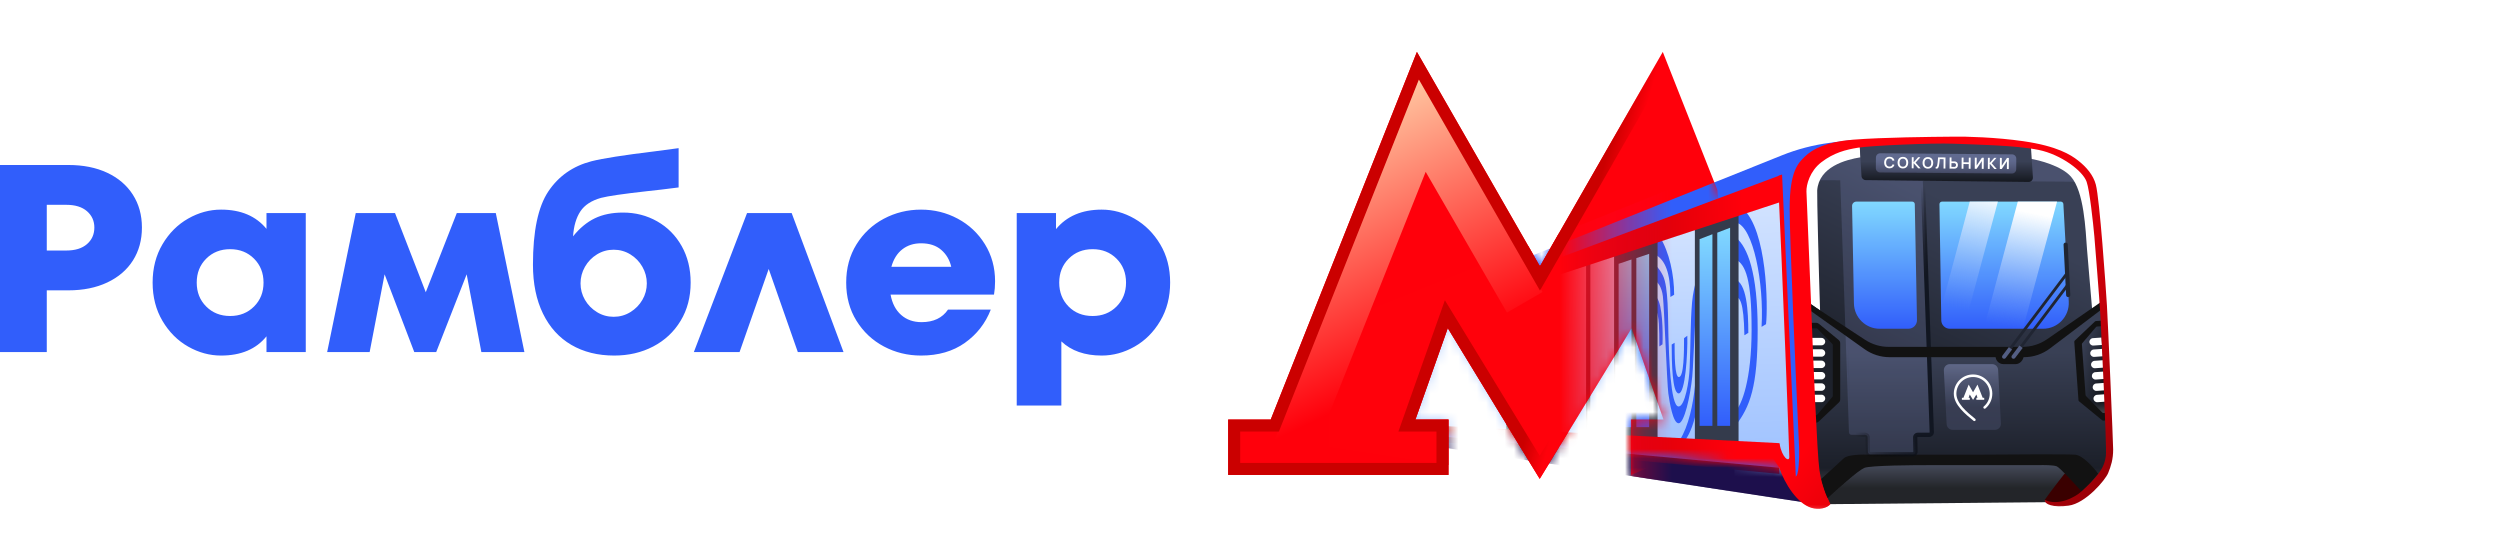 <svg width="270" height="60" viewBox="0 0 270 60" fill="none" xmlns="http://www.w3.org/2000/svg">
<rect width="270" height="60" fill="white"/>
<path fill-rule="evenodd" clip-rule="evenodd" d="M120.587 33.103C121.27 32.42 121.612 31.559 121.612 30.52C121.612 29.48 121.27 28.619 120.587 27.936C119.904 27.253 119.043 26.911 118.004 26.911C116.965 26.911 116.103 27.253 115.42 27.936C114.737 28.619 114.396 29.48 114.396 30.52C114.396 31.559 114.732 32.42 115.406 33.103C116.079 33.786 116.945 34.128 118.004 34.128C119.043 34.128 119.904 33.786 120.587 33.103ZM122.536 23.621C123.671 24.275 124.595 25.199 125.307 26.392C126.019 27.585 126.375 28.961 126.375 30.52C126.375 32.078 126.019 33.459 125.307 34.662C124.595 35.865 123.671 36.789 122.536 37.433C121.4 38.078 120.217 38.4 118.985 38.4C117.157 38.4 115.704 37.89 114.626 36.87V43.798H109.806V23.014H114.049V24.746C115.204 23.342 116.849 22.639 118.985 22.639C120.217 22.639 121.4 22.967 122.536 23.621ZM97.451 26.926C96.893 27.359 96.499 27.989 96.268 28.817H102.734C102.561 28.066 102.2 27.455 101.651 26.984C101.103 26.512 100.376 26.276 99.472 26.276C98.683 26.276 98.009 26.493 97.451 26.926ZM103.441 23.621C104.663 24.275 105.639 25.194 106.371 26.377C107.102 27.561 107.468 28.894 107.468 30.375C107.468 30.895 107.429 31.376 107.352 31.819H96.181C96.354 32.762 96.734 33.493 97.321 34.012C97.908 34.532 98.644 34.792 99.53 34.792C100.819 34.792 101.771 34.34 102.387 33.435H107.006C106.429 34.917 105.495 36.115 104.206 37.029C102.916 37.943 101.338 38.4 99.472 38.4C98.029 38.4 96.691 38.073 95.459 37.419C94.228 36.765 93.241 35.841 92.501 34.647C91.76 33.454 91.389 32.078 91.389 30.52C91.389 28.961 91.76 27.585 92.501 26.392C93.241 25.199 94.228 24.275 95.459 23.621C96.691 22.967 98.029 22.639 99.472 22.639C100.896 22.639 102.219 22.967 103.441 23.621ZM85.501 23.014L91.101 38.025H86.165L83.019 29.047L79.872 38.025H74.936L80.68 23.014H85.501ZM68.08 33.709C68.629 33.373 69.062 32.93 69.379 32.382C69.697 31.833 69.856 31.241 69.856 30.606C69.856 29.971 69.697 29.375 69.379 28.817C69.062 28.259 68.629 27.811 68.08 27.474C67.532 27.138 66.93 26.969 66.276 26.969C65.622 26.969 65.02 27.138 64.472 27.474C63.924 27.811 63.491 28.259 63.173 28.817C62.856 29.375 62.697 29.971 62.697 30.606C62.697 31.241 62.856 31.833 63.173 32.382C63.491 32.93 63.924 33.373 64.472 33.709C65.02 34.046 65.622 34.214 66.276 34.214C66.93 34.214 67.532 34.046 68.08 33.709ZM70.981 23.909C72.097 24.544 72.978 25.435 73.623 26.579C74.267 27.725 74.59 29.038 74.59 30.52C74.59 32.078 74.229 33.454 73.507 34.647C72.785 35.841 71.799 36.765 70.548 37.419C69.297 38.073 67.893 38.4 66.334 38.4C64.563 38.4 63.019 38.015 61.701 37.245C60.383 36.476 59.363 35.35 58.641 33.868C57.919 32.386 57.559 30.626 57.559 28.586C57.559 24.968 58.112 22.332 59.218 20.676C60.325 19.021 61.879 17.934 63.88 17.414C65.093 17.107 67.363 16.751 70.693 16.346L73.291 16V20.243C71.963 20.417 70.827 20.551 69.884 20.647C67.305 20.936 65.651 21.177 64.919 21.369C63.88 21.658 63.134 22.144 62.682 22.827C62.23 23.51 61.965 24.41 61.889 25.526C62.6 24.641 63.385 23.991 64.241 23.577C65.097 23.164 66.112 22.957 67.286 22.957C68.633 22.957 69.865 23.274 70.981 23.909ZM53.546 23.014L56.635 38.025H51.987L50.4 29.625L47.109 38.025H44.742L41.538 29.625L39.921 38.025H35.332L38.42 23.014H42.664L45.983 31.559L49.332 23.014H53.546ZM27.437 33.103C28.12 32.42 28.462 31.559 28.462 30.52C28.462 29.48 28.12 28.619 27.437 27.936C26.754 27.253 25.893 26.911 24.854 26.911C23.815 26.911 22.953 27.253 22.27 27.936C21.587 28.619 21.246 29.48 21.246 30.52C21.246 31.559 21.587 32.42 22.27 33.103C22.953 33.786 23.815 34.128 24.854 34.128C25.893 34.128 26.754 33.786 27.437 33.103ZM28.78 23.014H33.023V38.025H28.78V36.322C27.663 37.707 26.027 38.4 23.872 38.4C22.641 38.4 21.457 38.078 20.322 37.433C19.186 36.789 18.262 35.865 17.551 34.662C16.839 33.459 16.483 32.078 16.483 30.52C16.483 28.961 16.839 27.58 17.551 26.377C18.262 25.175 19.186 24.251 20.322 23.606C21.457 22.962 22.641 22.639 23.872 22.639C26.008 22.639 27.644 23.332 28.78 24.718V23.014ZM7.159 27.056C8.121 27.056 8.866 26.825 9.396 26.363C9.925 25.901 10.19 25.305 10.19 24.573C10.19 23.861 9.925 23.274 9.396 22.812C8.866 22.35 8.121 22.12 7.159 22.12H5.052V27.056H7.159ZM7.39 17.819C8.987 17.819 10.382 18.098 11.575 18.656C12.768 19.214 13.692 20.003 14.346 21.023C15 22.043 15.328 23.226 15.328 24.573C15.328 25.92 15.005 27.104 14.361 28.124C13.716 29.144 12.792 29.938 11.59 30.505C10.387 31.073 8.987 31.357 7.39 31.357H5.052V38.025H0V17.819H7.39Z" fill="#315EFB"/>
<mask id="mask0_5561_1517" style="mask-type:alpha" maskUnits="userSpaceOnUse" x="176" y="2" width="55" height="54">
<path d="M176.138 2H230.176V55.554H176.138V45.304H180.066L176.138 35.054V2Z" fill="#D9D9D9"/>
</mask>
<g mask="url(#mask0_5561_1517)">
<path d="M145.991 46.832L196.131 54.447L192.249 49.754L145.991 45.991V46.832Z" fill="#1D0F4C"/>
<path d="M196.131 49.722H223.013V54.215L196.131 54.463V49.722Z" fill="url(#paint0_linear_5561_1517)"/>
<path d="M220.832 53.98C221.483 53.039 222.999 51.125 223.09 51.008C223.596 51.116 224.563 52.512 224.939 53.111C224.386 53.562 223.092 54.49 222.342 54.59C221.592 54.689 220.93 54.168 220.832 53.98Z" fill="#3A0000"/>
<path d="M194.478 19.279L194.851 33.082L203.147 37.981L206.131 38.205L219.823 37.981L223.755 35.277L227.101 33.018L226.376 24.318L225.818 20.051L224.926 18.35L222.946 17.012L220.297 15.952L218.205 15.618L212.753 15.299H204.302L197.525 15.859L194.478 19.279Z" fill="url(#paint1_linear_5561_1517)"/>
<path d="M195.167 44.402L196.349 53.169L198.108 51.439L201.367 49.968L212.788 49.68L221.41 49.247L225.794 52.708L227.409 50.487L227.64 48.44V44.892C227.563 42.816 227.409 38.629 227.409 38.49C227.409 38.352 227.255 34.606 227.178 32.751L223.4 35.606L219.622 38.029H214.114H203.645L200.3 36.414L196.493 33.847L194.1 32.463L195.167 44.402Z" fill="url(#paint2_linear_5561_1517)"/>
<path d="M195.167 44.402L196.349 53.169L198.108 51.439L201.367 49.968L212.788 49.68L221.41 49.247L225.794 52.708L227.409 50.487L227.64 48.44V44.892C227.563 42.816 227.409 38.629 227.409 38.49C227.409 38.352 227.255 34.606 227.178 32.751L223.4 35.606L219.622 38.029H214.114H203.645L200.3 36.414L196.493 33.847L194.1 32.463L195.167 44.402Z" fill="url(#paint3_linear_5561_1517)" fill-opacity="0.2"/>
<path d="M195.503 34.863H196.145C196.252 34.863 196.356 34.9 196.439 34.968L198.574 36.717C198.682 36.805 198.744 36.937 198.744 37.076V43.13C198.744 43.257 198.692 43.379 198.599 43.466L196.426 45.525C196.34 45.607 196.226 45.652 196.107 45.652H195.503V34.863Z" fill="#121212"/>
<path d="M195.678 35.464H196.165C196.214 35.464 196.262 35.484 196.297 35.519L197.889 37.14C197.923 37.174 197.942 37.221 197.942 37.27V42.743C197.942 42.787 197.926 42.83 197.898 42.863L196.285 44.762C196.249 44.804 196.198 44.828 196.143 44.828H195.678V35.464Z" fill="#1D212B"/>
<path d="M209.936 40.008C209.917 39.637 210.212 39.325 210.584 39.325H215.149C215.494 39.325 215.779 39.596 215.797 39.941L216.099 45.741C216.118 46.112 215.822 46.424 215.451 46.424H210.885C210.54 46.424 210.255 46.154 210.237 45.809L209.936 40.008Z" fill="url(#paint4_linear_5561_1517)"/>
<path d="M214.296 43.175H213.444V42.96H213.57L213.447 42.606L213.091 43.19L212.734 42.606L212.609 42.96H212.737V43.175H211.884V42.96H212.049L212.615 41.536L213.091 42.367L213.567 41.536L214.13 42.959L214.296 42.96V43.175Z" fill="white"/>
<path d="M213.233 45.34C212.338 44.616 211.149 43.639 211.149 42.52C211.149 41.448 212.018 40.579 213.09 40.579C214.162 40.579 215.031 41.448 215.031 42.52C215.031 43.115 214.762 43.648 214.34 44.004" stroke="white" stroke-width="0.278" stroke-linecap="round"/>
<path d="M227.119 34.803C227.112 34.701 227.023 34.624 226.921 34.632L226.367 34.672C226.324 34.675 226.284 34.693 226.253 34.722L224.08 36.779C224.04 36.817 224.019 36.871 224.023 36.927L224.475 43.216C224.479 43.266 224.503 43.313 224.543 43.346L227.036 45.39C227.073 45.42 227.12 45.435 227.167 45.431L227.695 45.393C227.797 45.386 227.874 45.297 227.867 45.195L227.119 34.803Z" fill="#121212"/>
<path d="M226.975 35.23L226.49 35.265C226.44 35.269 226.394 35.292 226.362 35.33L224.89 37.06C224.859 37.097 224.843 37.145 224.846 37.194L225.239 42.653C225.242 42.697 225.261 42.738 225.291 42.77L227.037 44.548C227.075 44.587 227.128 44.607 227.182 44.603L227.461 44.583C227.563 44.576 227.64 44.487 227.633 44.385L226.975 35.23Z" fill="url(#paint5_linear_5561_1517)"/>
<path d="M226.975 35.23L226.49 35.265C226.44 35.269 226.394 35.292 226.362 35.33L224.89 37.06C224.859 37.097 224.843 37.145 224.846 37.194L225.239 42.653C225.242 42.697 225.261 42.738 225.291 42.77L227.037 44.548C227.075 44.587 227.128 44.607 227.182 44.603L227.461 44.583C227.563 44.576 227.64 44.487 227.633 44.385L226.975 35.23Z" fill="url(#paint6_linear_5561_1517)" fill-opacity="0.2"/>
<path d="M197.301 53.851L196.636 51.772C197.289 51.184 198.702 49.906 199.129 49.496C199.555 49.087 201.169 49.065 201.922 49.106H213.428C216.637 49.078 223.266 49.038 224.106 49.106C224.946 49.173 226.123 50.506 226.606 51.164L224.925 53.212C224.138 52.322 222.476 50.509 222.132 50.366C221.788 50.223 220.678 50.22 220.166 50.236H208.911C206.655 50.225 201.987 50.27 201.354 50.531C200.721 50.791 198.403 52.797 197.301 53.851Z" fill="#121212"/>
<path d="M199.687 46.693L198.744 19.467C197.169 19.454 196.312 19.466 194.737 19.452L196.704 16.454L200.857 15.528L206.774 15.079H213.736L218.756 15.587L222.073 16.484L224.613 17.918L225.77 19.637C220.016 19.593 213.418 19.55 207.664 19.505L208.632 46.673C208.638 46.831 208.512 46.961 208.354 46.961H207.12C206.964 46.961 206.839 47.089 206.842 47.245L206.872 48.785C206.875 48.941 206.75 49.069 206.594 49.069H202.01C201.859 49.069 201.735 48.947 201.732 48.796L201.702 47.234C201.699 47.083 201.575 46.961 201.424 46.961H199.964C199.815 46.961 199.692 46.843 199.687 46.693Z" fill="#A9B6FF" fill-opacity="0.15"/>
<path d="M213.748 14.848L213.76 14.849L218.78 15.357L218.798 15.359L218.817 15.364L222.134 16.26L222.161 16.268L222.187 16.283L224.727 17.716L224.775 17.744L226.207 19.871L225.768 19.869C220.095 19.825 213.599 19.782 207.904 19.738L208.863 46.665L208.857 46.771C208.815 47.01 208.607 47.193 208.355 47.193H207.12C207.094 47.193 207.073 47.215 207.073 47.241L207.104 48.781L207.095 48.885C207.051 49.121 206.844 49.3 206.594 49.3H202.01C201.767 49.3 201.564 49.13 201.513 48.902L201.5 48.8L201.47 47.239C201.469 47.214 201.449 47.193 201.424 47.193H199.964C199.724 47.193 199.521 47.026 199.468 46.801L199.455 46.7L198.52 19.698C197.839 19.693 197.29 19.692 196.74 19.692C196.132 19.691 195.523 19.69 194.735 19.683L194.31 19.679L194.543 19.325L196.51 16.326L196.562 16.248L200.807 15.301L200.823 15.298L200.84 15.296L206.756 14.848H213.748ZM200.891 15.757L196.846 16.659L195.163 19.221C195.753 19.225 196.246 19.227 196.74 19.228L198.746 19.236L198.968 19.238L199.918 46.685L199.932 46.716C199.94 46.724 199.952 46.73 199.964 46.73H201.424C201.702 46.73 201.927 46.952 201.933 47.23L201.964 48.791L201.978 48.824C201.986 48.832 201.997 48.836 202.01 48.836H206.594C206.607 48.836 206.619 48.831 206.627 48.823L206.64 48.789L206.611 47.249C206.605 46.964 206.835 46.73 207.12 46.73H208.355C208.368 46.73 208.38 46.724 208.388 46.715L208.401 46.682L207.424 19.271L207.666 19.273C213.274 19.317 219.683 19.358 225.331 19.401L224.451 18.092L221.983 16.699L218.713 15.816L213.723 15.311H206.791L200.891 15.757Z" fill="url(#paint7_radial_5561_1517)"/>
<path d="M222.566 21.774H209.739C209.583 21.774 209.458 21.901 209.461 22.057L209.658 34.594C209.666 35.1 210.079 35.506 210.585 35.506H220.649C222.245 35.506 223.513 34.166 223.425 32.572L222.844 22.037C222.836 21.89 222.714 21.774 222.566 21.774Z" fill="url(#paint8_linear_5561_1517)"/>
<path d="M207.034 34.562L206.797 22.047C206.794 21.895 206.67 21.774 206.519 21.774H200.489C200.229 21.774 200.02 21.987 200.025 22.246L200.225 32.778C200.254 34.293 201.49 35.506 203.005 35.506H206.107C206.626 35.506 207.044 35.081 207.034 34.562Z" fill="url(#paint9_linear_5561_1517)"/>
<path d="M195.12 36.493H196.722C196.944 36.493 197.124 36.673 197.124 36.894C197.124 37.116 196.944 37.295 196.722 37.295H195.12V36.493Z" fill="white"/>
<path d="M195.12 37.72H196.722C196.944 37.72 197.124 37.9 197.124 38.121C197.124 38.343 196.944 38.523 196.722 38.523H195.12V37.72Z" fill="white"/>
<path d="M195.12 38.947H196.722C196.944 38.947 197.124 39.127 197.124 39.349C197.124 39.57 196.944 39.75 196.722 39.75H195.12V38.947Z" fill="white"/>
<path d="M195.12 40.174H196.722C196.944 40.174 197.124 40.354 197.124 40.575C197.124 40.797 196.944 40.977 196.722 40.977H195.12V40.174Z" fill="white"/>
<path d="M195.12 41.401H196.722C196.944 41.401 197.124 41.581 197.124 41.803C197.124 42.024 196.944 42.204 196.722 42.204H195.12V41.401Z" fill="white"/>
<path d="M195.12 42.628H196.722C196.944 42.628 197.124 42.808 197.124 43.03C197.124 43.251 196.944 43.431 196.722 43.431H195.12V42.628Z" fill="white"/>
<path d="M226.961 36.454L226.03 36.521C225.809 36.537 225.643 36.729 225.659 36.95C225.674 37.171 225.867 37.337 226.088 37.321L227.018 37.255L226.961 36.454Z" fill="white"/>
<path d="M227.049 37.678L226.118 37.745C225.897 37.761 225.731 37.953 225.747 38.174C225.762 38.395 225.955 38.561 226.176 38.545L227.106 38.479L227.049 37.678Z" fill="white"/>
<path d="M227.137 38.902L226.206 38.969C225.985 38.985 225.819 39.177 225.835 39.398C225.85 39.619 226.042 39.785 226.263 39.769L227.194 39.703L227.137 38.902Z" fill="white"/>
<path d="M227.225 40.126L226.294 40.193C226.073 40.209 225.907 40.401 225.922 40.622C225.938 40.843 226.13 41.009 226.351 40.993L227.282 40.926L227.225 40.126Z" fill="white"/>
<path d="M227.313 41.35L226.382 41.417C226.161 41.433 225.995 41.625 226.01 41.846C226.026 42.067 226.218 42.233 226.439 42.217L227.37 42.15L227.313 41.35Z" fill="white"/>
<path d="M227.401 42.574L226.47 42.641C226.249 42.657 226.082 42.849 226.098 43.07C226.114 43.291 226.306 43.457 226.527 43.441L227.458 43.374L227.401 42.574Z" fill="white"/>
<path d="M192.435 16.78L145.914 35.452V46.22L192.16 50.518L195.528 53.321V40.714L194.948 20.051L195.901 17.142L199.952 15.122L197.633 15.423C195.85 15.654 194.103 16.11 192.435 16.78Z" fill="#315EFB"/>
<mask id="mask1_5561_1517" style="mask-type:alpha" maskUnits="userSpaceOnUse" x="145" y="15" width="56" height="39">
<path d="M194.948 15.771C192.924 16.781 145.914 35.452 145.914 35.452V46.22L192.16 50.518L195.528 53.321V40.714L194.948 20.051L195.901 17.142L200.405 15.325C200.405 15.325 196.972 14.762 194.948 15.771Z" fill="#315EFB"/>
</mask>
<g mask="url(#mask1_5561_1517)">
<path d="M178.57 25.113L187.368 22.519V48.743H178.57V25.113Z" fill="url(#paint10_linear_5561_1517)"/>
<path d="M180.402 32.074C180.402 29.494 179.841 28.123 178.857 27.543V25.939L179.268 25.587C180.289 27.247 180.808 29.66 180.808 31.832L180.402 32.074Z" fill="#315EFB"/>
<path d="M187.324 22.536L194.84 19.351V51.546H187.324V22.536Z" fill="url(#paint11_linear_5561_1517)"/>
<path d="M171.512 27.695L178.514 25.452V48.123H171.512V27.695Z" fill="url(#paint12_linear_5561_1517)"/>
<path d="M179.21 37.416C179.21 35.426 179.172 34.202 178.908 33.655L178.957 32.189C179.557 32.947 179.602 35.849 179.549 37.187L179.21 37.416Z" fill="#315EFB"/>
<path d="M188.395 36.207C188.321 32.503 187.899 32.072 187.361 32.072L187.321 30.156C188.665 30.485 188.818 33.673 188.818 35.949L188.395 36.207Z" fill="#315EFB"/>
<path d="M190.247 35.302C190.532 30.56 189.345 24.499 187.53 24.047V22.86L188.222 22.539C190.85 24.834 190.951 33.084 190.731 35.011L190.247 35.302Z" fill="#315EFB"/>
<path d="M179.592 32.01C179.479 31.023 179.023 30.393 178.703 30.332V28.621C178.822 28.652 179.168 28.922 179.592 29.758C180.202 30.96 180.134 34.4 180.192 36.343C180.251 38.286 180.4 43.901 181.29 43.901C181.972 43.901 182.443 41.125 182.482 39.713C182.597 37.355 182.543 34.969 182.747 32.62C182.907 30.784 183.634 28.857 183.634 28.857V30.999C183.089 30.736 182.956 38.78 182.765 40.661C182.543 42.853 181.896 45.714 181.29 45.714C180.683 45.714 180.32 43.511 180.178 42.48C180.037 41.449 179.733 33.243 179.592 32.01Z" fill="#315EFB"/>
<path d="M189.173 35.595C189.173 30.191 188.526 28.595 187.491 28.036V25.667C188.732 26.676 189.828 29.457 189.828 35.595C189.828 41.734 189.025 43.925 187.407 46.008V44.411C188.11 43.774 189.173 41 189.173 35.595Z" fill="#315EFB"/>
<rect x="174.321" y="25.76" width="2.266" height="21.746" fill="#343B4C"/>
<rect x="176.207" y="25.76" width="2.809" height="21.746" fill="#343B4C"/>
<path d="M183.289 36.581C183.305 35.205 183.875 34.137 184.159 33.774V35.487C183.56 34.451 184.432 44.216 181.982 47.57H181.392C183.368 44.467 183.269 38.3 183.289 36.581Z" fill="#315EFB"/>
<path d="M181.312 40.723C180.868 40.723 180.856 38.323 180.856 37.019L180.542 37.209C180.542 39.095 180.6 42.489 181.298 42.489C182.007 42.489 182.275 38.259 182.231 36.259L181.877 36.518C181.877 37.965 181.873 40.723 181.312 40.723Z" fill="#315EFB"/>
<path d="M174.812 28.491L176.198 28.026V46.13H174.812L174.812 28.491Z" fill="url(#paint13_linear_5561_1517)"/>
<path d="M176.723 27.879L178.108 27.414V46.13H176.723L176.723 27.879Z" fill="url(#paint14_linear_5561_1517)"/>
<rect x="183.046" y="22.707" width="2.05" height="24.858" fill="#343B4C"/>
<rect x="184.95" y="22.707" width="2.814" height="25.07" fill="#343B4C"/>
<path d="M183.555 25.828L184.941 25.297V45.993H183.555L183.555 25.828Z" fill="url(#paint15_linear_5561_1517)"/>
<path d="M185.466 25.129L186.851 24.598V45.993H185.466L185.466 25.129Z" fill="url(#paint16_linear_5561_1517)"/>
<path d="M193.272 18.551C193.009 19.137 192.863 19.77 192.844 20.413L192.805 21.652L145.531 37.193V36.395L193.272 18.551Z" fill="url(#paint17_linear_5561_1517)"/>
<path d="M192.172 47.861L144.493 45.431V46.678L192.172 51.187V47.861Z" fill="url(#paint18_linear_5561_1517)"/>
</g>
<path d="M193.956 52.146C193.451 49.177 192.63 27.889 192.348 17.493L193.935 17.25C193.046 19.353 194.073 40.761 194.814 51.234L193.956 52.146Z" fill="#315EFB"/>
<path d="M196.567 33.529L195.545 32.815L194.851 26.997L194.524 21.517C194.674 20.671 195.088 18.686 195.545 17.508C196.002 16.33 199.235 15.707 200.845 15.543L200.946 16.987C199.326 17.249 196.44 18.014 196.257 20.572C196.225 21.03 196.427 29.343 196.567 33.529Z" fill="white"/>
<path d="M223.66 19.075C222.644 17.924 220.273 17.3 219.214 17.132V15.694L221.642 16.18L224.052 17.45L225.602 19.187L226.48 22.568L226.76 27.592L227.19 32.804L225.957 33.495L225.397 26.92C225.241 24.784 225.08 20.683 223.66 19.075Z" fill="white"/>
<path d="M201.388 37.72L195.503 33.54V32.821L201.438 36.704C202.192 37.198 203.074 37.461 203.975 37.461H218.443C219.384 37.461 220.302 37.174 221.076 36.64L226.869 32.639V33.492L221.391 37.637C220.586 38.246 219.604 38.576 218.595 38.576H204.072C203.11 38.576 202.172 38.276 201.388 37.72Z" fill="#121212"/>
<path d="M193.245 49.359C193.245 49.931 192.479 49.51 192.169 47.863L191.482 49.51L192.557 51.076L193.959 51.707L192.463 18.851L192.014 19.017C192.481 28.894 193.245 48.63 193.245 49.359Z" fill="#FF000B"/>
<rect width="3.026" height="1.704" rx="0.852" transform="matrix(-1 0 0 1 218.546 37.622)" fill="#121212"/>
<rect width="0.31" height="10.173" transform="matrix(-0.798 -0.602 -0.602 0.798 223.381 29.589)" fill="#202532"/>
<rect width="0.454" height="5.882" rx="0.2" transform="matrix(0.999 -0.051 -0.051 -0.999 223.154 32.09)" fill="#202532"/>
<rect width="0.31" height="8.423" transform="matrix(-0.798 -0.602 -0.602 0.798 223.455 30.841)" fill="#202532"/>
<path d="M216.614 38.661C216.542 38.758 216.405 38.777 216.308 38.704C216.212 38.632 216.193 38.495 216.266 38.398L216.956 37.484L217.304 37.747L216.614 38.661Z" fill="#535E83"/>
<path d="M217.632 38.661C217.559 38.758 217.422 38.777 217.326 38.704C217.229 38.632 217.21 38.495 217.283 38.398L218.1 37.315L218.449 37.578L217.632 38.661Z" fill="#535E83"/>
<path d="M222.162 21.774L218.481 35.506H214.241L217.921 21.774H222.162Z" fill="url(#paint19_linear_5561_1517)"/>
<path d="M215.77 21.774L212.091 35.506H210.585C210.079 35.506 209.666 35.1 209.658 34.594L209.638 33.323L212.732 21.774H215.77Z" fill="url(#paint20_linear_5561_1517)"/>
<path d="M201.042 19.016L200.835 15.543L209.665 15.197L215.452 15.543H218.887C219.131 15.543 219.334 15.732 219.349 15.976L219.554 19.158C219.571 19.427 219.356 19.654 219.086 19.651L201.5 19.451C201.256 19.449 201.057 19.259 201.042 19.016Z" fill="url(#paint21_linear_5561_1517)"/>
<path d="M195.63 54.844C194.12 54.388 192.75 52.278 192.138 50.455C192.556 50.786 193.492 51.454 193.89 51.476C194.288 51.498 194.332 49.403 194.305 48.352C193.964 41.108 193.282 25.803 193.282 22.529C193.282 18.438 194.226 17.607 194.891 16.942C195.753 16.08 197.277 15.312 200.121 15.086C203.381 14.828 208.57 14.781 210.873 14.76L210.99 14.759C212.281 14.731 215.59 14.823 218.529 15.25C222.203 15.784 223.646 16.727 224.407 17.316C225.356 18.05 226.078 18.923 226.348 19.934C226.766 21.504 227.429 31.046 227.549 32.997C227.669 34.949 228.221 47.877 228.221 48.542C228.221 49.622 227.986 50.336 227.682 51.088C227.384 51.826 225.267 54.361 223.399 54.612C221.753 54.833 220.806 54.486 220.833 53.987C222.282 54.677 224.096 53.722 224.805 53.069C226.449 51.555 227.267 50.639 227.434 49.221C227.549 48.246 226.907 35.338 226.835 33.953C226.763 32.568 226.191 25.535 226.191 25.535C226.048 23.958 225.68 20.569 225.355 19.632C224.948 18.461 222.606 16.692 220.168 16.19C217.73 15.688 213.333 15.616 210.99 15.521C208.648 15.425 201.98 15.736 200.665 15.951C199.351 16.166 198.045 16.49 196.698 17.529C195.454 18.488 195.072 19.974 195.096 20.683L195.63 33.661C195.815 38.649 196.247 49.055 196.5 50.785C196.816 52.946 197.512 54.017 197.673 54.448C197.341 54.875 196.453 55.092 195.63 54.844Z" fill="url(#paint22_linear_5561_1517)"/>
<path d="M202.591 18.159L202.6 17.012C202.602 16.756 202.811 16.55 203.067 16.552L217.3 16.669C217.556 16.671 217.762 16.88 217.76 17.136L217.75 18.283C217.748 18.539 217.539 18.745 217.283 18.743L203.05 18.626C202.794 18.624 202.589 18.415 202.591 18.159Z" fill="url(#paint23_linear_5561_1517)"/>
<path d="M204.058 18.181C203.938 18.18 203.835 18.153 203.75 18.1C203.665 18.047 203.6 17.973 203.554 17.878C203.509 17.784 203.488 17.675 203.489 17.551C203.49 17.427 203.513 17.318 203.56 17.224C203.607 17.131 203.673 17.058 203.759 17.007C203.845 16.954 203.948 16.929 204.068 16.93C204.207 16.931 204.322 16.967 204.414 17.037C204.505 17.107 204.57 17.2 204.606 17.318L204.403 17.372C204.38 17.294 204.341 17.232 204.285 17.188C204.229 17.143 204.156 17.12 204.067 17.119C203.986 17.119 203.919 17.136 203.865 17.172C203.811 17.207 203.77 17.258 203.742 17.323C203.715 17.388 203.701 17.465 203.7 17.552C203.699 17.64 203.712 17.717 203.738 17.783C203.764 17.848 203.805 17.899 203.858 17.936C203.912 17.973 203.979 17.991 204.06 17.992C204.149 17.992 204.222 17.971 204.279 17.927C204.335 17.883 204.376 17.822 204.4 17.744L204.602 17.802C204.564 17.919 204.498 18.012 204.405 18.081C204.312 18.149 204.197 18.182 204.058 18.181Z" fill="white"/>
<path d="M205.507 18.193C205.387 18.192 205.284 18.165 205.199 18.112C205.114 18.058 205.048 17.985 205.003 17.89C204.958 17.796 204.936 17.687 204.937 17.563C204.938 17.439 204.962 17.33 205.008 17.236C205.055 17.143 205.122 17.07 205.208 17.018C205.294 16.966 205.397 16.941 205.517 16.942C205.637 16.943 205.74 16.97 205.825 17.023C205.911 17.076 205.976 17.15 206.021 17.244C206.066 17.339 206.088 17.448 206.087 17.572C206.086 17.696 206.062 17.805 206.016 17.898C205.969 17.992 205.903 18.065 205.816 18.117C205.73 18.169 205.627 18.194 205.507 18.193ZM205.508 18.004C205.589 18.005 205.656 17.988 205.71 17.952C205.764 17.916 205.805 17.866 205.832 17.8C205.86 17.735 205.874 17.658 205.875 17.57C205.875 17.482 205.862 17.406 205.836 17.341C205.81 17.276 205.77 17.225 205.716 17.189C205.663 17.152 205.596 17.133 205.515 17.131C205.435 17.13 205.368 17.147 205.314 17.183C205.26 17.218 205.22 17.269 205.192 17.334C205.165 17.4 205.151 17.477 205.15 17.564C205.149 17.652 205.162 17.729 205.188 17.794C205.214 17.859 205.254 17.91 205.307 17.946C205.361 17.983 205.428 18.002 205.508 18.004Z" fill="white"/>
<path d="M206.465 18.176L206.475 16.974L206.676 16.976L206.672 17.533L207.156 16.98L207.403 16.982L206.882 17.567L207.428 18.184L207.173 18.181L206.671 17.617L206.666 18.177L206.465 18.176Z" fill="white"/>
<path d="M208.205 18.215C208.085 18.214 207.982 18.187 207.897 18.134C207.812 18.081 207.747 18.007 207.701 17.912C207.656 17.818 207.634 17.709 207.636 17.585C207.637 17.461 207.66 17.352 207.707 17.258C207.753 17.165 207.82 17.092 207.906 17.04C207.992 16.988 208.095 16.963 208.215 16.964C208.335 16.965 208.438 16.992 208.523 17.046C208.609 17.099 208.674 17.172 208.719 17.267C208.765 17.361 208.787 17.47 208.786 17.594C208.785 17.718 208.761 17.827 208.714 17.921C208.668 18.014 208.601 18.087 208.514 18.139C208.428 18.191 208.325 18.216 208.205 18.215ZM208.207 18.026C208.287 18.027 208.354 18.01 208.408 17.974C208.462 17.938 208.503 17.888 208.53 17.822C208.558 17.757 208.572 17.68 208.573 17.592C208.574 17.504 208.561 17.428 208.534 17.363C208.508 17.298 208.468 17.247 208.414 17.211C208.361 17.174 208.294 17.155 208.214 17.153C208.133 17.152 208.066 17.169 208.012 17.205C207.959 17.241 207.918 17.291 207.89 17.357C207.863 17.422 207.849 17.498 207.848 17.586C207.847 17.674 207.86 17.751 207.886 17.816C207.913 17.881 207.952 17.931 208.005 17.968C208.059 18.005 208.126 18.024 208.207 18.026Z" fill="white"/>
<path d="M209.048 18.197L209.049 18.028C209.076 18.03 209.098 18.028 209.117 18.023C209.135 18.017 209.151 18.006 209.163 17.989C209.176 17.972 209.187 17.948 209.197 17.917C209.207 17.885 209.216 17.846 209.225 17.798C209.239 17.73 209.25 17.658 209.259 17.584C209.268 17.51 209.276 17.437 209.283 17.365C209.29 17.293 209.295 17.225 209.299 17.162C209.303 17.099 209.306 17.044 209.309 16.998L210.113 17.004L210.103 18.205L209.902 18.204L209.91 17.191L209.493 17.188C209.49 17.225 209.486 17.27 209.482 17.323C209.478 17.375 209.473 17.432 209.466 17.493C209.46 17.554 209.453 17.617 209.443 17.683C209.434 17.748 209.424 17.813 209.411 17.876C209.399 17.934 209.385 17.986 209.37 18.032C209.354 18.077 209.332 18.115 209.306 18.145C209.28 18.174 209.246 18.193 209.205 18.203C209.163 18.213 209.111 18.211 209.048 18.197Z" fill="white"/>
<path d="M210.552 18.209L210.562 17.008L210.763 17.009L210.759 17.429L211.055 17.431C211.066 17.432 211.081 17.432 211.1 17.434C211.119 17.434 211.136 17.436 211.151 17.439C211.22 17.45 211.277 17.474 211.322 17.51C211.367 17.546 211.4 17.591 211.422 17.646C211.444 17.7 211.454 17.76 211.454 17.825C211.453 17.891 211.441 17.952 211.419 18.006C211.397 18.06 211.363 18.104 211.317 18.139C211.271 18.175 211.214 18.197 211.145 18.207C211.13 18.209 211.112 18.211 211.093 18.212C211.075 18.213 211.06 18.213 211.048 18.213L210.552 18.209ZM210.755 18.022L211.042 18.024C211.053 18.025 211.066 18.024 211.079 18.023C211.093 18.022 211.106 18.02 211.118 18.018C211.151 18.01 211.177 17.995 211.196 17.974C211.216 17.953 211.23 17.929 211.238 17.903C211.246 17.875 211.251 17.849 211.251 17.823C211.251 17.798 211.247 17.772 211.239 17.745C211.232 17.718 211.218 17.694 211.199 17.673C211.18 17.652 211.154 17.637 211.122 17.628C211.109 17.625 211.096 17.622 211.082 17.621C211.069 17.62 211.057 17.619 211.045 17.619L210.758 17.617L210.755 18.022Z" fill="white"/>
<path d="M211.851 18.22L211.861 17.018L212.062 17.02L212.057 17.526L212.626 17.53L212.631 17.025L212.831 17.026L212.821 18.228L212.621 18.226L212.625 17.719L212.056 17.714L212.052 18.221L211.851 18.22Z" fill="white"/>
<path d="M214.236 18.239L214.032 18.238L214.039 17.391L213.475 18.233L213.272 18.231L213.281 17.03L213.485 17.032L213.478 17.878L214.042 17.036L214.246 17.038L214.236 18.239Z" fill="white"/>
<path d="M214.686 18.243L214.696 17.042L214.897 17.043L214.892 17.601L215.376 17.047L215.623 17.049L215.102 17.634L215.649 18.251L215.393 18.249L214.892 17.684L214.887 18.244L214.686 18.243Z" fill="white"/>
<path d="M216.947 18.261L216.744 18.26L216.751 17.413L216.187 18.255L215.983 18.253L215.993 17.052L216.196 17.054L216.189 17.901L216.754 17.058L216.957 17.06L216.947 18.261Z" fill="white"/>
</g>
<path d="M176.139 51.295V45.308H179.659L176.218 35.439L166.289 51.717L156.361 35.436L152.866 45.308H156.439V51.295H132.641V45.308H137.238L153.025 5.607L166.314 28.768L179.581 5.607L185.478 20.532L187.605 46.321L176.139 51.295Z" fill="#FF000B"/>
<mask id="mask2_5561_1517" style="mask-type:alpha" maskUnits="userSpaceOnUse" x="132" y="5" width="68" height="51">
<path d="M199.884 55.01L176.139 51.408V45.308H179.659L176.218 35.439L166.289 51.717L156.361 35.436L152.866 45.308H156.439V51.295H132.641V45.308H137.238L153.025 5.607L166.314 28.768L179.581 5.607L195.256 45.277L199.884 45.308V55.01Z" fill="#FF000B"/>
</mask>
<g mask="url(#mask2_5561_1517)">
<path d="M145.991 46.832L196.131 54.447L192.249 49.754L145.991 45.991V46.832Z" fill="#1D0F4C"/>
<path d="M194.478 19.279L194.851 33.082L203.147 37.981L206.131 38.205L219.823 37.981L223.755 35.277L227.101 33.018L226.376 24.318L225.818 20.051L224.926 18.35L222.946 17.012L220.297 15.952L218.205 15.618L212.753 15.299H204.302L197.525 15.859L194.478 19.279Z" fill="url(#paint24_linear_5561_1517)"/>
<path d="M195.167 44.402L196.349 53.169L198.108 51.439L201.367 49.968L212.788 49.68L221.41 49.247L225.794 52.708L227.409 50.487L227.64 48.44V44.892C227.563 42.816 227.409 38.629 227.409 38.49C227.409 38.352 227.255 34.606 227.178 32.751L223.4 35.606L219.622 38.029H214.114H203.645L200.3 36.414L196.493 33.847L194.1 32.463L195.167 44.402Z" fill="url(#paint25_linear_5561_1517)"/>
<path d="M195.167 44.402L196.349 53.169L198.108 51.439L201.367 49.968L212.788 49.68L221.41 49.247L225.794 52.708L227.409 50.487L227.64 48.44V44.892C227.563 42.816 227.409 38.629 227.409 38.49C227.409 38.352 227.255 34.606 227.178 32.751L223.4 35.606L219.622 38.029H214.114H203.645L200.3 36.414L196.493 33.847L194.1 32.463L195.167 44.402Z" fill="url(#paint26_linear_5561_1517)" fill-opacity="0.2"/>
<path d="M195.503 34.863H196.145C196.252 34.863 196.356 34.9 196.439 34.968L198.574 36.717C198.682 36.805 198.744 36.937 198.744 37.076V43.13C198.744 43.257 198.692 43.379 198.599 43.466L196.426 45.525C196.34 45.607 196.226 45.652 196.107 45.652H195.503V34.863Z" fill="#121212"/>
<path d="M195.678 35.464H196.165C196.214 35.464 196.262 35.484 196.297 35.519L197.889 37.14C197.923 37.174 197.942 37.221 197.942 37.27V42.743C197.942 42.787 197.926 42.83 197.898 42.863L196.285 44.762C196.249 44.804 196.198 44.828 196.143 44.828H195.678V35.464Z" fill="#1D212B"/>
<path d="M197.301 53.851L196.636 51.772C197.289 51.184 198.702 49.906 199.129 49.496C199.555 49.087 201.169 49.065 201.922 49.106H213.428C216.637 49.078 223.266 49.038 224.106 49.106C224.946 49.173 226.123 50.506 226.606 51.164L224.925 53.212C224.138 52.322 222.476 50.509 222.132 50.366C221.788 50.223 220.678 50.22 220.166 50.236H208.911C206.655 50.225 201.987 50.27 201.354 50.531C200.721 50.791 198.403 52.797 197.301 53.851Z" fill="#121212"/>
<path d="M199.687 46.693L198.744 19.467C197.169 19.454 196.312 19.466 194.737 19.452L196.704 16.454L200.857 15.528L206.774 15.079H213.736L218.756 15.587L222.073 16.484L224.613 17.918L225.77 19.637C220.016 19.593 213.418 19.55 207.664 19.505L208.632 46.673C208.638 46.831 208.512 46.961 208.354 46.961H207.12C206.964 46.961 206.839 47.089 206.842 47.245L206.872 48.785C206.875 48.941 206.75 49.069 206.594 49.069H202.01C201.859 49.069 201.735 48.947 201.732 48.796L201.702 47.234C201.699 47.083 201.575 46.961 201.424 46.961H199.964C199.815 46.961 199.692 46.843 199.687 46.693Z" fill="#A9B6FF" fill-opacity="0.15" stroke="url(#paint27_radial_5561_1517)" stroke-width="0.463"/>
<path d="M195.12 36.493H196.722C196.944 36.493 197.124 36.673 197.124 36.894C197.124 37.116 196.944 37.295 196.722 37.295H195.12V36.493Z" fill="white"/>
<path d="M195.12 37.72H196.722C196.944 37.72 197.124 37.9 197.124 38.121C197.124 38.343 196.944 38.523 196.722 38.523H195.12V37.72Z" fill="white"/>
<path d="M195.12 38.947H196.722C196.944 38.947 197.124 39.127 197.124 39.349C197.124 39.57 196.944 39.75 196.722 39.75H195.12V38.947Z" fill="white"/>
<path d="M195.12 40.174H196.722C196.944 40.174 197.124 40.354 197.124 40.575C197.124 40.797 196.944 40.977 196.722 40.977H195.12V40.174Z" fill="white"/>
<path d="M195.12 41.401H196.722C196.944 41.401 197.124 41.581 197.124 41.803C197.124 42.024 196.944 42.204 196.722 42.204H195.12V41.401Z" fill="white"/>
<path d="M195.12 42.628H196.722C196.944 42.628 197.124 42.808 197.124 43.03C197.124 43.251 196.944 43.431 196.722 43.431H195.12V42.628Z" fill="white"/>
<path d="M192.435 16.78L145.914 35.452V46.22L192.16 50.518L195.528 53.321V40.714L194.948 20.051L195.901 17.142L199.952 15.122L197.633 15.423C195.85 15.654 194.103 16.11 192.435 16.78Z" fill="#315EFB"/>
<mask id="mask3_5561_1517" style="mask-type:alpha" maskUnits="userSpaceOnUse" x="145" y="15" width="56" height="39">
<path d="M194.948 15.771C192.924 16.781 145.914 35.452 145.914 35.452V46.22L192.16 50.518L195.528 53.321V40.714L194.948 20.051L195.901 17.142L200.405 15.325C200.405 15.325 196.972 14.762 194.948 15.771Z" fill="#315EFB"/>
</mask>
<g mask="url(#mask3_5561_1517)">
<path d="M178.57 25.113L187.368 22.519V48.743H178.57V25.113Z" fill="url(#paint28_linear_5561_1517)"/>
<path d="M180.402 32.074C180.402 29.494 179.841 28.123 178.857 27.543V25.939L179.268 25.587C180.289 27.247 180.808 29.66 180.808 31.832L180.402 32.074Z" fill="#315EFB"/>
<path d="M187.324 22.536L194.84 19.351V51.546H187.324V22.536Z" fill="url(#paint29_linear_5561_1517)"/>
<path d="M171.512 27.695L178.514 25.452V48.123H171.512V27.695Z" fill="url(#paint30_linear_5561_1517)"/>
<path d="M162.938 30.217L171.482 28.035V50.093H162.938V30.217Z" fill="url(#paint31_linear_5561_1517)"/>
<path d="M151.495 34.621L163.083 30.613V50.093H151.495L151.495 34.621Z" fill="url(#paint32_linear_5561_1517)"/>
<path d="M142.249 37.815L151.321 34.635V50.093H142.249L142.249 37.815Z" fill="url(#paint33_linear_5561_1517)"/>
<path d="M179.21 37.416C179.21 35.426 179.172 34.202 178.908 33.655L178.957 32.189C179.557 32.947 179.602 35.849 179.549 37.187L179.21 37.416Z" fill="#315EFB"/>
<path d="M188.395 36.207C188.321 32.503 187.899 32.072 187.361 32.072L187.321 30.156C188.665 30.485 188.818 33.673 188.818 35.949L188.395 36.207Z" fill="#315EFB"/>
<path d="M190.247 35.302C190.532 30.56 189.345 24.499 187.53 24.047V22.86L188.222 22.539C190.85 24.834 190.951 33.084 190.731 35.011L190.247 35.302Z" fill="#315EFB"/>
<path d="M179.592 32.01C179.479 31.023 179.023 30.393 178.703 30.332V28.621C178.822 28.652 179.168 28.922 179.592 29.758C180.202 30.96 180.134 34.4 180.192 36.343C180.251 38.286 180.4 43.901 181.29 43.901C181.972 43.901 182.443 41.125 182.482 39.713C182.597 37.355 182.543 34.969 182.747 32.62C182.907 30.784 183.634 28.857 183.634 28.857V30.999C183.089 30.736 182.956 38.78 182.765 40.661C182.543 42.853 181.896 45.714 181.29 45.714C180.683 45.714 180.32 43.511 180.178 42.48C180.037 41.449 179.733 33.243 179.592 32.01Z" fill="#315EFB"/>
<path d="M189.173 35.595C189.173 30.191 188.526 28.595 187.491 28.036V25.667C188.732 26.676 189.828 29.457 189.828 35.595C189.828 41.734 189.025 43.925 187.407 46.008V44.411C188.11 43.774 189.173 41 189.173 35.595Z" fill="#315EFB"/>
<rect x="174.321" y="25.76" width="2.266" height="21.746" fill="#343B4C"/>
<rect x="176.207" y="25.76" width="2.809" height="21.746" fill="#343B4C"/>
<path d="M183.289 36.581C183.305 35.205 183.875 34.137 184.159 33.774V35.487C183.56 34.451 184.432 44.216 181.982 47.57H181.392C183.368 44.467 183.269 38.3 183.289 36.581Z" fill="#315EFB"/>
<path d="M162.901 30.001L162.647 48.117H163.343V29.871L164.946 27.703H164.615L162.901 30.001Z" fill="black"/>
<path d="M151.192 34.304L150.972 46.913H151.627V34.156L153.311 32.314L152.823 32.569L151.192 34.304Z" fill="black"/>
<rect x="171.297" y="27.231" width="0.459" height="20.902" fill="url(#paint34_linear_5561_1517)"/>
<path d="M181.312 40.723C180.868 40.723 180.856 38.323 180.856 37.019L180.542 37.209C180.542 39.095 180.6 42.489 181.298 42.489C182.007 42.489 182.275 38.259 182.231 36.259L181.877 36.518C181.877 37.965 181.873 40.723 181.312 40.723Z" fill="#315EFB"/>
<path d="M174.812 28.491L176.198 28.026V46.13H174.812L174.812 28.491Z" fill="url(#paint35_linear_5561_1517)"/>
<path d="M176.723 27.879L178.108 27.414V46.13H176.723L176.723 27.879Z" fill="url(#paint36_linear_5561_1517)"/>
<rect x="183.046" y="22.707" width="2.05" height="24.858" fill="#343B4C"/>
<rect x="184.95" y="22.707" width="2.814" height="25.07" fill="#343B4C"/>
<path d="M183.555 25.828L184.941 25.297V45.993H183.555L183.555 25.828Z" fill="url(#paint37_linear_5561_1517)"/>
<path d="M185.466 25.129L186.851 24.598V45.993H185.466L185.466 25.129Z" fill="url(#paint38_linear_5561_1517)"/>
<path d="M193.272 18.551C193.009 19.137 192.863 19.77 192.844 20.413L192.805 21.652L145.531 37.193V36.395L193.272 18.551Z" fill="url(#paint39_linear_5561_1517)"/>
<path d="M192.172 47.861L144.493 45.431V46.678L192.172 51.187V47.861Z" fill="url(#paint40_linear_5561_1517)"/>
</g>
<path d="M193.956 52.146C193.451 49.177 192.63 27.889 192.348 17.493L193.935 17.25C193.046 19.353 194.073 40.761 194.814 51.234L193.956 52.146Z" fill="#315EFB"/>
<path d="M196.567 33.529L195.545 32.815L194.851 26.997L194.524 21.517C194.674 20.671 195.088 18.686 195.545 17.508C196.002 16.33 199.235 15.707 200.845 15.543L200.946 16.987C199.326 17.249 196.44 18.014 196.257 20.572C196.225 21.03 196.427 29.343 196.567 33.529Z" fill="white"/>
<path d="M201.388 37.72L195.503 33.54V32.821L201.438 36.704C202.192 37.198 203.074 37.461 203.975 37.461H218.443C219.384 37.461 220.302 37.174 221.076 36.64L226.869 32.639V33.492L221.391 37.637C220.586 38.246 219.604 38.576 218.595 38.576H204.072C203.11 38.576 202.172 38.276 201.388 37.72Z" fill="#121212"/>
<path d="M193.245 49.359C193.245 49.931 192.479 49.51 192.169 47.863L191.482 49.51L192.557 51.076L193.959 51.707L192.463 18.851L192.014 19.017C192.481 28.894 193.245 48.63 193.245 49.359Z" fill="#FF000B"/>
<path d="M195.63 54.844C194.12 54.388 192.75 52.278 192.138 50.455C192.556 50.786 193.492 51.454 193.89 51.476C194.288 51.498 194.332 49.403 194.305 48.352C193.964 41.108 193.282 25.803 193.282 22.529C193.282 18.438 194.226 17.607 194.891 16.942C195.753 16.08 197.277 15.312 200.121 15.086C203.381 14.828 208.57 14.781 210.873 14.76L210.99 14.759C212.281 14.731 215.59 14.823 218.529 15.25C222.203 15.784 223.646 16.727 224.407 17.316C225.356 18.05 226.078 18.923 226.348 19.934C226.766 21.504 227.429 31.046 227.549 32.997C227.669 34.949 228.221 47.877 228.221 48.542C228.221 49.622 227.986 50.336 227.682 51.088C227.384 51.826 225.267 54.361 223.399 54.612C221.753 54.833 220.806 54.486 220.833 53.987C222.282 54.677 224.096 53.722 224.805 53.069C226.449 51.555 227.267 50.639 227.434 49.221C227.549 48.246 226.907 35.338 226.835 33.953C226.763 32.568 226.191 25.535 226.191 25.535C226.048 23.958 225.68 20.569 225.355 19.632C224.948 18.461 222.606 16.692 220.168 16.19C217.73 15.688 213.333 15.616 210.99 15.521C208.648 15.425 201.98 15.736 200.665 15.951C199.351 16.166 198.045 16.49 196.698 17.529C195.454 18.488 195.072 19.974 195.096 20.683L195.63 33.661C195.815 38.649 196.247 49.055 196.5 50.785C196.816 52.946 197.512 54.017 197.673 54.448C197.341 54.875 196.453 55.092 195.63 54.844Z" fill="url(#paint41_linear_5561_1517)"/>
</g>
<path d="M181.461 52.223L176.139 51.404V45.309H179.66L176.217 35.44L166.289 51.717L156.361 35.437L152.867 45.309H156.439V50.226L143.576 48.273V47.578L143.488 47.57V35.225L165.051 26.568L166.314 28.769L168.327 25.254L181.461 19.982V52.223Z" fill="url(#paint42_linear_5561_1517)"/>
<path d="M156.36 12.572L156.067 13.307L166.594 31.541L162.752 33.76L153.974 18.557L141.1 50.857L136.978 49.215L151.148 13.662L150.366 12.307L152.084 11.313L153.263 8.357L156.36 12.572Z" fill="url(#paint43_linear_5561_1517)"/>
<path d="M188.012 51.295H176.139V45.309H179.66L176.217 35.44L166.29 51.717L156.361 35.437L152.867 45.309H156.439V51.295H132.641V45.309H137.239L153.026 5.607L166.314 28.769L179.582 5.607L186.226 22.423L188.012 51.295ZM138.12 46.608H133.941V49.995H155.139V46.608H151.027L156.047 32.426L166.289 49.22L176.54 32.415L181.49 46.608H177.44V49.995H188.012L185.154 23.247L179.366 8.599L166.315 31.382L153.238 8.59L138.12 46.608Z" fill="url(#paint44_linear_5561_1517)"/>
<defs>
<linearGradient id="paint0_linear_5561_1517" x1="213.913" y1="52.714" x2="213.913" y2="47.702" gradientUnits="userSpaceOnUse">
<stop stop-color="#232529"/>
<stop offset="1" stop-color="#666E89"/>
</linearGradient>
<linearGradient id="paint1_linear_5561_1517" x1="204.627" y1="48.378" x2="216.049" y2="24.302" gradientUnits="userSpaceOnUse">
<stop stop-color="#15181F"/>
<stop offset="1" stop-color="#394055"/>
</linearGradient>
<linearGradient id="paint2_linear_5561_1517" x1="204.113" y1="53.169" x2="204.113" y2="38.003" gradientUnits="userSpaceOnUse">
<stop stop-color="#15181F"/>
<stop offset="1" stop-color="#394055"/>
</linearGradient>
<linearGradient id="paint3_linear_5561_1517" x1="210.87" y1="50.532" x2="210.87" y2="53.169" gradientUnits="userSpaceOnUse">
<stop stop-color="white" stop-opacity="0"/>
<stop offset="1" stop-color="white"/>
</linearGradient>
<linearGradient id="paint4_linear_5561_1517" x1="212.277" y1="39.325" x2="212.277" y2="43.965" gradientUnits="userSpaceOnUse">
<stop stop-color="#606888"/>
<stop offset="1" stop-color="#3D435B" stop-opacity="0.7"/>
</linearGradient>
<linearGradient id="paint5_linear_5561_1517" x1="226.814" y1="42.95" x2="223.492" y2="42.059" gradientUnits="userSpaceOnUse">
<stop stop-color="#15181F"/>
<stop offset="1" stop-color="#394055"/>
</linearGradient>
<linearGradient id="paint6_linear_5561_1517" x1="226.432" y1="43.462" x2="226.517" y2="44.651" gradientUnits="userSpaceOnUse">
<stop stop-color="white" stop-opacity="0"/>
<stop offset="1" stop-color="white"/>
</linearGradient>
<radialGradient id="paint7_radial_5561_1517" cx="0" cy="0" r="1" gradientUnits="userSpaceOnUse" gradientTransform="translate(208.855 38.014) rotate(-177.207) scale(9.343 18.311)">
<stop offset="0.457" stop-color="#111621"/>
<stop offset="1" stop-opacity="0"/>
</radialGradient>
<linearGradient id="paint8_linear_5561_1517" x1="216.522" y1="21.774" x2="216.522" y2="35.506" gradientUnits="userSpaceOnUse">
<stop stop-color="#81D9FF"/>
<stop offset="1" stop-color="#315EFB"/>
</linearGradient>
<linearGradient id="paint9_linear_5561_1517" x1="204.043" y1="21.774" x2="204.043" y2="35.506" gradientUnits="userSpaceOnUse">
<stop stop-color="#81D9FF"/>
<stop offset="1" stop-color="#315EFB"/>
</linearGradient>
<linearGradient id="paint10_linear_5561_1517" x1="182.679" y1="24.695" x2="183.17" y2="46.37" gradientUnits="userSpaceOnUse">
<stop stop-color="#D1E2FF"/>
<stop offset="1" stop-color="#A2C4FF"/>
</linearGradient>
<linearGradient id="paint11_linear_5561_1517" x1="190.834" y1="22.022" x2="191.7" y2="48.618" gradientUnits="userSpaceOnUse">
<stop stop-color="#D1E2FF"/>
<stop offset="1" stop-color="#A2C4FF"/>
</linearGradient>
<linearGradient id="paint12_linear_5561_1517" x1="174.782" y1="27.333" x2="175.243" y2="46.07" gradientUnits="userSpaceOnUse">
<stop stop-color="#D1E2FF"/>
<stop offset="1" stop-color="#A2C4FF"/>
</linearGradient>
<linearGradient id="paint13_linear_5561_1517" x1="175.505" y1="28.026" x2="175.505" y2="46.13" gradientUnits="userSpaceOnUse">
<stop stop-color="#81D9FF"/>
<stop offset="1" stop-color="#315EFB"/>
</linearGradient>
<linearGradient id="paint14_linear_5561_1517" x1="177.416" y1="27.414" x2="177.416" y2="46.13" gradientUnits="userSpaceOnUse">
<stop stop-color="#81D9FF"/>
<stop offset="1" stop-color="#315EFB"/>
</linearGradient>
<linearGradient id="paint15_linear_5561_1517" x1="184.248" y1="25.297" x2="184.248" y2="45.993" gradientUnits="userSpaceOnUse">
<stop stop-color="#81D9FF"/>
<stop offset="1" stop-color="#315EFB"/>
</linearGradient>
<linearGradient id="paint16_linear_5561_1517" x1="186.159" y1="24.598" x2="186.159" y2="45.993" gradientUnits="userSpaceOnUse">
<stop stop-color="#81D9FF"/>
<stop offset="1" stop-color="#315EFB"/>
</linearGradient>
<linearGradient id="paint17_linear_5561_1517" x1="188.193" y1="22.452" x2="159.265" y2="23.245" gradientUnits="userSpaceOnUse">
<stop stop-color="#FF000B"/>
<stop offset="1" stop-color="#990007"/>
</linearGradient>
<linearGradient id="paint18_linear_5561_1517" x1="187.1" y1="46.636" x2="158.413" y2="49.182" gradientUnits="userSpaceOnUse">
<stop stop-color="#FF000B"/>
<stop offset="1" stop-color="#990007"/>
</linearGradient>
<linearGradient id="paint19_linear_5561_1517" x1="220.829" y1="23.277" x2="218.352" y2="35.599" gradientUnits="userSpaceOnUse">
<stop stop-color="white"/>
<stop offset="1" stop-color="#83ABF7" stop-opacity="0"/>
</linearGradient>
<linearGradient id="paint20_linear_5561_1517" x1="215.77" y1="20.984" x2="212.639" y2="33.595" gradientUnits="userSpaceOnUse">
<stop stop-color="white"/>
<stop offset="1" stop-color="#83ABF7" stop-opacity="0"/>
</linearGradient>
<linearGradient id="paint21_linear_5561_1517" x1="206.268" y1="19.657" x2="206.268" y2="17.427" gradientUnits="userSpaceOnUse">
<stop stop-color="#15181F"/>
<stop offset="1" stop-color="#394055"/>
</linearGradient>
<linearGradient id="paint22_linear_5561_1517" x1="199.679" y1="42.225" x2="222.28" y2="59.114" gradientUnits="userSpaceOnUse">
<stop stop-color="#FF000B"/>
<stop offset="1" stop-color="#990007"/>
</linearGradient>
<linearGradient id="paint23_linear_5561_1517" x1="214.088" y1="18.716" x2="214.105" y2="16.642" gradientUnits="userSpaceOnUse">
<stop stop-color="#444A65"/>
<stop offset="1" stop-color="#8995CB" stop-opacity="0.5"/>
</linearGradient>
<linearGradient id="paint24_linear_5561_1517" x1="204.627" y1="48.378" x2="212.171" y2="30.549" gradientUnits="userSpaceOnUse">
<stop stop-color="#15181F"/>
<stop offset="1" stop-color="#394055"/>
</linearGradient>
<linearGradient id="paint25_linear_5561_1517" x1="204.113" y1="53.169" x2="204.113" y2="38.003" gradientUnits="userSpaceOnUse">
<stop stop-color="#15181F"/>
<stop offset="1" stop-color="#394055"/>
</linearGradient>
<linearGradient id="paint26_linear_5561_1517" x1="210.87" y1="50.532" x2="210.87" y2="53.169" gradientUnits="userSpaceOnUse">
<stop stop-color="white" stop-opacity="0"/>
<stop offset="1" stop-color="white"/>
</linearGradient>
<radialGradient id="paint27_radial_5561_1517" cx="0" cy="0" r="1" gradientUnits="userSpaceOnUse" gradientTransform="translate(208.855 38.014) rotate(-177.207) scale(9.343 18.311)">
<stop offset="0.457" stop-color="#111621"/>
<stop offset="1" stop-opacity="0"/>
</radialGradient>
<linearGradient id="paint28_linear_5561_1517" x1="182.679" y1="24.695" x2="183.17" y2="46.37" gradientUnits="userSpaceOnUse">
<stop stop-color="#D1E2FF"/>
<stop offset="1" stop-color="#A2C4FF"/>
</linearGradient>
<linearGradient id="paint29_linear_5561_1517" x1="190.834" y1="22.022" x2="191.7" y2="48.618" gradientUnits="userSpaceOnUse">
<stop stop-color="#D1E2FF"/>
<stop offset="1" stop-color="#A2C4FF"/>
</linearGradient>
<linearGradient id="paint30_linear_5561_1517" x1="174.782" y1="27.333" x2="175.243" y2="46.07" gradientUnits="userSpaceOnUse">
<stop stop-color="#D1E2FF"/>
<stop offset="1" stop-color="#A2C4FF"/>
</linearGradient>
<linearGradient id="paint31_linear_5561_1517" x1="166.928" y1="29.865" x2="167.286" y2="48.099" gradientUnits="userSpaceOnUse">
<stop stop-color="#D1E2FF"/>
<stop offset="1" stop-color="#A2C4FF"/>
</linearGradient>
<linearGradient id="paint32_linear_5561_1517" x1="156.907" y1="32.229" x2="157.112" y2="48.335" gradientUnits="userSpaceOnUse">
<stop stop-color="#D1E2FF"/>
<stop offset="1" stop-color="#A2C4FF"/>
</linearGradient>
<linearGradient id="paint33_linear_5561_1517" x1="146.485" y1="35.917" x2="146.651" y2="48.698" gradientUnits="userSpaceOnUse">
<stop stop-color="#D1E2FF"/>
<stop offset="1" stop-color="#A2C4FF"/>
</linearGradient>
<linearGradient id="paint34_linear_5561_1517" x1="171.429" y1="48.306" x2="171.429" y2="29.168" gradientUnits="userSpaceOnUse">
<stop stop-color="#15181F"/>
<stop offset="1" stop-color="#394055"/>
</linearGradient>
<linearGradient id="paint35_linear_5561_1517" x1="175.505" y1="28.026" x2="175.505" y2="46.13" gradientUnits="userSpaceOnUse">
<stop stop-color="#81D9FF"/>
<stop offset="1" stop-color="#315EFB"/>
</linearGradient>
<linearGradient id="paint36_linear_5561_1517" x1="177.416" y1="27.414" x2="177.416" y2="46.13" gradientUnits="userSpaceOnUse">
<stop stop-color="#81D9FF"/>
<stop offset="1" stop-color="#315EFB"/>
</linearGradient>
<linearGradient id="paint37_linear_5561_1517" x1="184.248" y1="25.297" x2="184.248" y2="45.993" gradientUnits="userSpaceOnUse">
<stop stop-color="#81D9FF"/>
<stop offset="1" stop-color="#315EFB"/>
</linearGradient>
<linearGradient id="paint38_linear_5561_1517" x1="186.159" y1="24.598" x2="186.159" y2="45.993" gradientUnits="userSpaceOnUse">
<stop stop-color="#81D9FF"/>
<stop offset="1" stop-color="#315EFB"/>
</linearGradient>
<linearGradient id="paint39_linear_5561_1517" x1="188.193" y1="22.452" x2="159.265" y2="23.245" gradientUnits="userSpaceOnUse">
<stop stop-color="#FF000B"/>
<stop offset="1" stop-color="#990007"/>
</linearGradient>
<linearGradient id="paint40_linear_5561_1517" x1="187.1" y1="46.636" x2="158.413" y2="49.182" gradientUnits="userSpaceOnUse">
<stop stop-color="#FF000B"/>
<stop offset="1" stop-color="#990007"/>
</linearGradient>
<linearGradient id="paint41_linear_5561_1517" x1="199.679" y1="42.225" x2="222.28" y2="59.114" gradientUnits="userSpaceOnUse">
<stop stop-color="#FF000B"/>
<stop offset="1" stop-color="#990007"/>
</linearGradient>
<linearGradient id="paint42_linear_5561_1517" x1="180.569" y1="36.434" x2="168.485" y2="36.434" gradientUnits="userSpaceOnUse">
<stop stop-color="#FF012B" stop-opacity="0"/>
<stop offset="1" stop-color="#FF010B"/>
</linearGradient>
<linearGradient id="paint43_linear_5561_1517" x1="142.511" y1="5.113" x2="158.026" y2="37.914" gradientUnits="userSpaceOnUse">
<stop stop-color="#FFFAC8"/>
<stop offset="1" stop-color="#FF000B"/>
</linearGradient>
<linearGradient id="paint44_linear_5561_1517" x1="143.791" y1="42.689" x2="168.846" y2="49.942" gradientUnits="userSpaceOnUse">
<stop offset="0.819" stop-color="#CB0000"/>
<stop offset="0.922" stop-color="#CB0000" stop-opacity="0"/>
</linearGradient>
</defs>
</svg>

